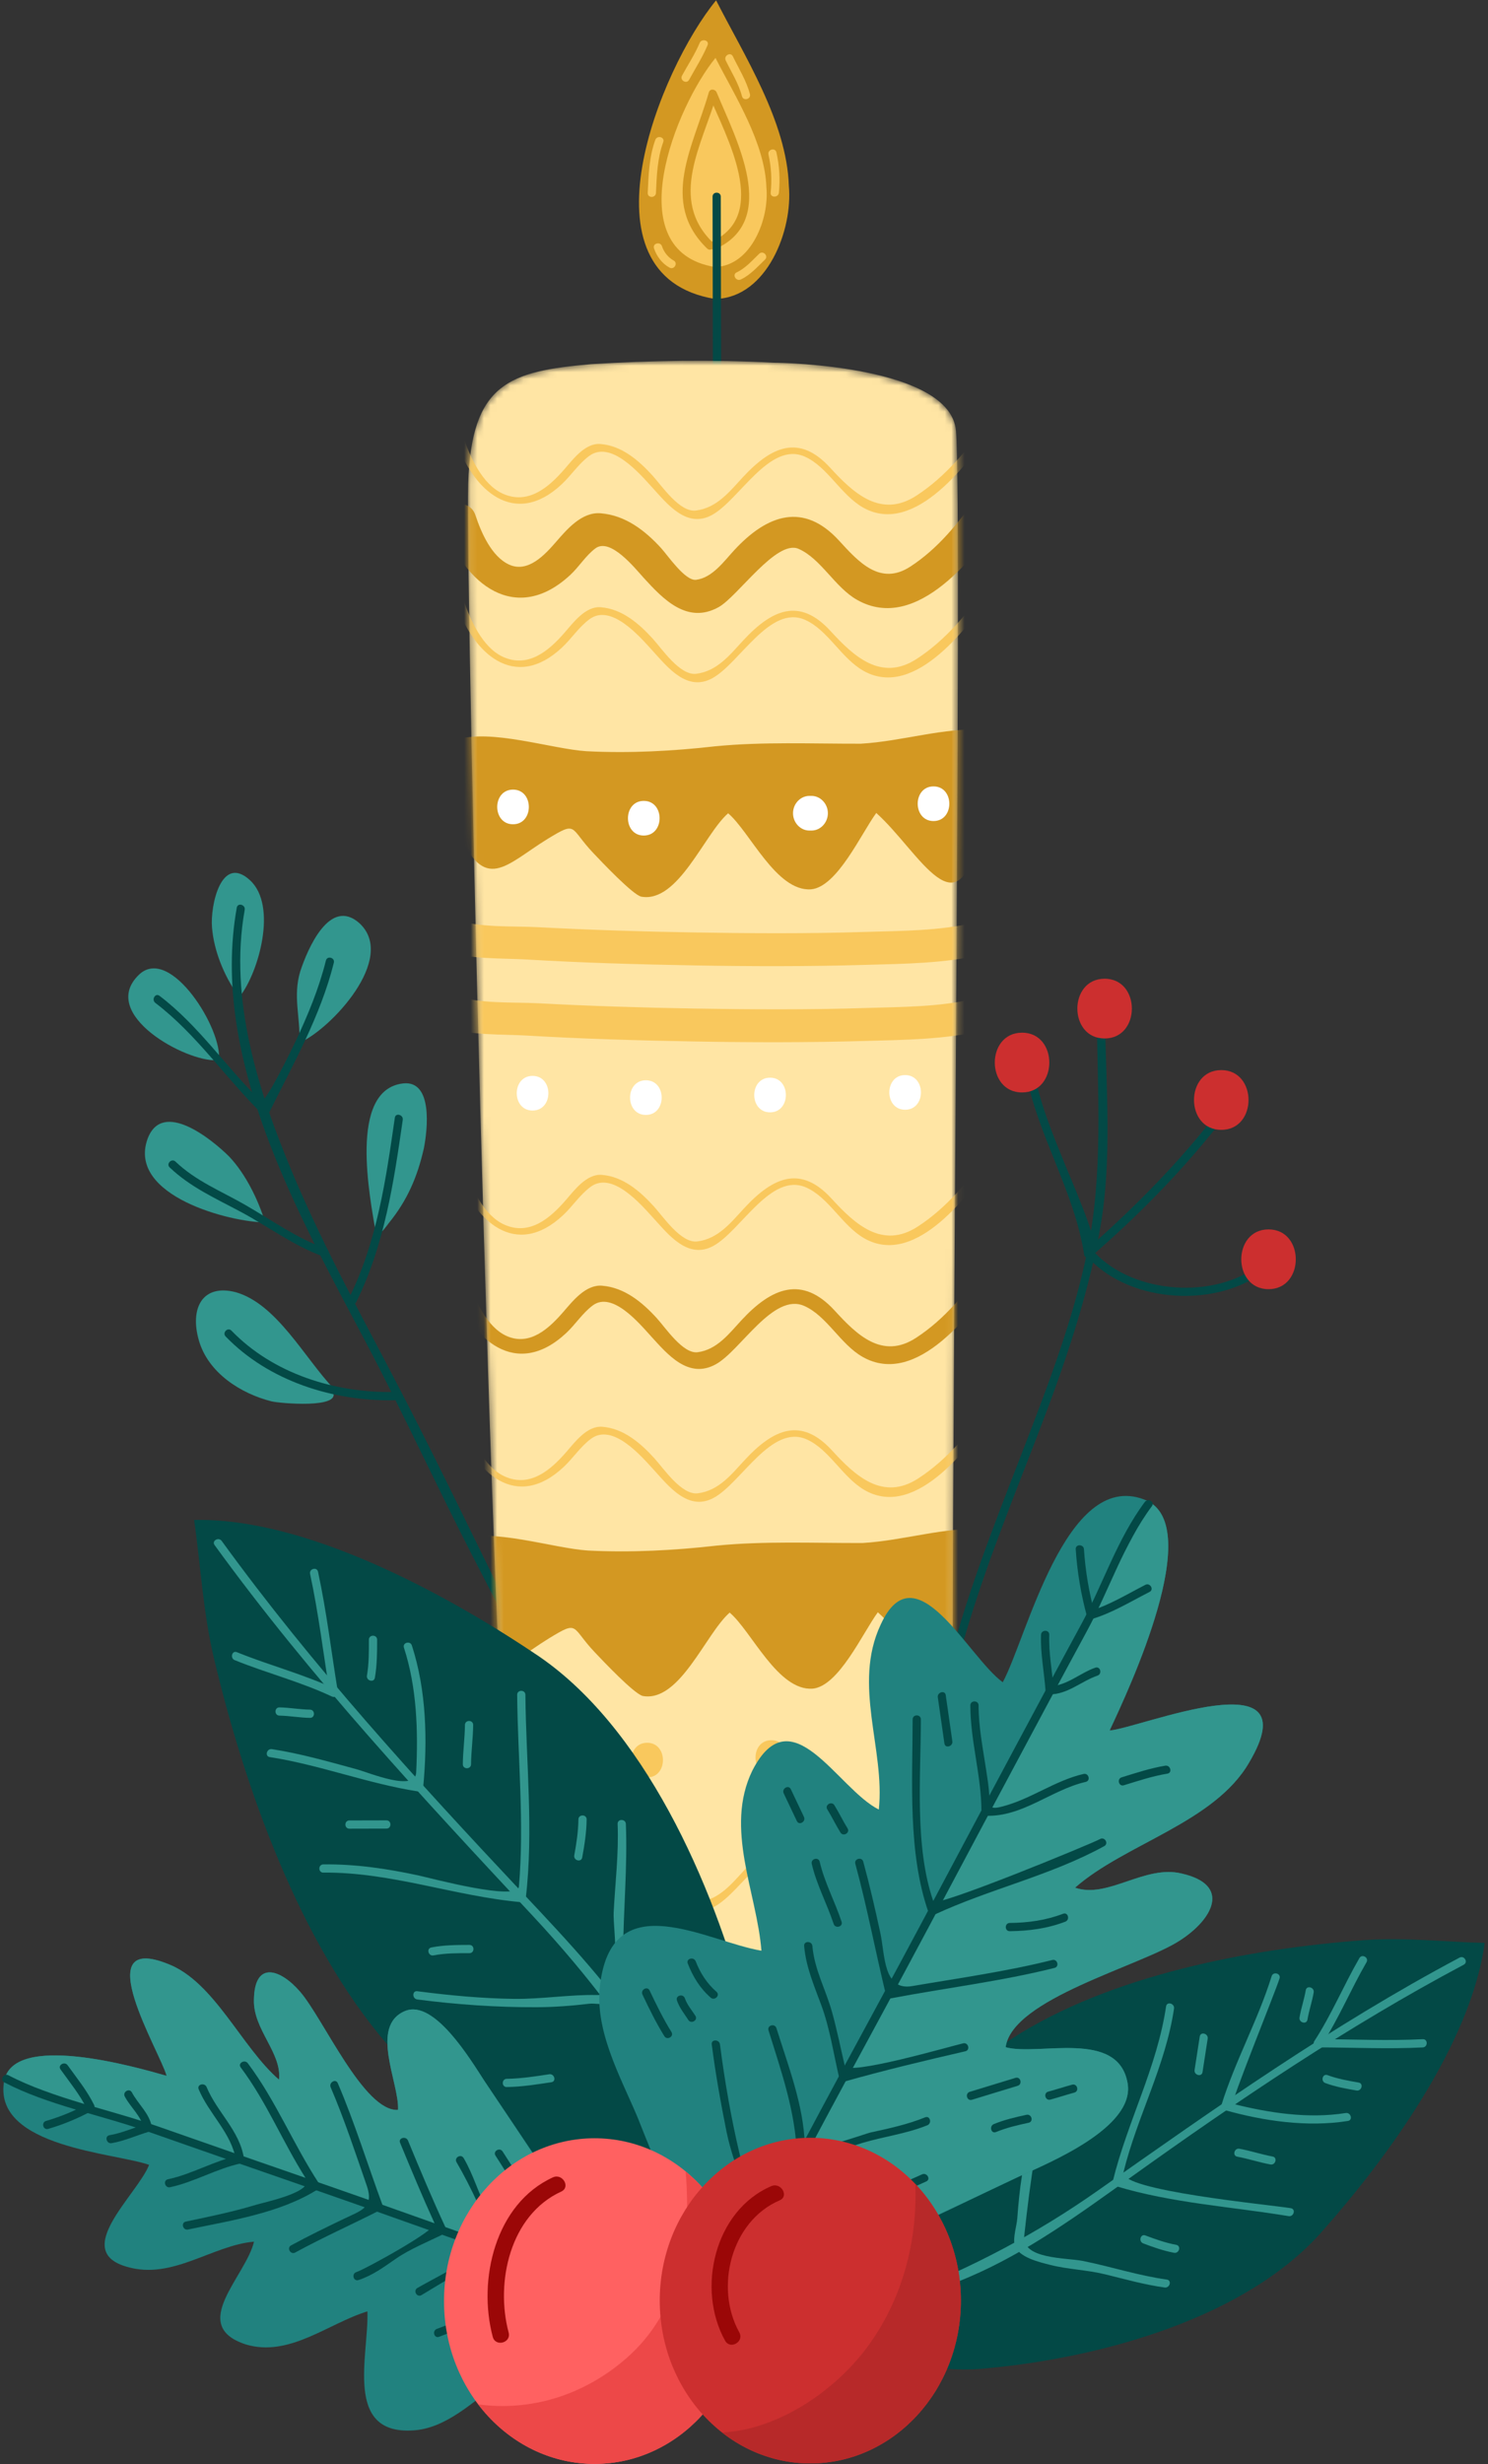 <?xml version="1.0" encoding="UTF-8"?> <svg xmlns="http://www.w3.org/2000/svg" width="226" height="374" viewBox="0 0 226 374" fill="none"><rect x="0" y="0" width="226" height="374" fill="#333333" stroke="none"/><path d="M142.096 277.107C141.931 255.75 150.581 236.128 158.074 216.557C161.718 207.039 164.998 197.386 166.924 187.361C169.061 176.231 167.918 164.93 167.826 153.692C167.819 152.886 166.569 152.886 166.576 153.692C166.677 165.999 167.625 177.987 165.094 190.148C163.013 200.141 159.364 209.77 155.7 219.267C148.494 237.951 140.688 256.738 140.846 277.108C140.852 277.913 142.102 277.914 142.096 277.107Z" fill="#034946"></path><path d="M155.772 162.649C157.547 172.307 163.163 180.722 164.67 190.452C164.748 190.955 165.399 191.002 165.715 190.728C173.713 183.77 181.156 176.112 187.454 167.569C187.933 166.919 186.848 166.297 186.374 166.938C180.448 174.976 173.46 182.188 166.009 188.818C166.691 188.212 162.378 178.286 161.868 177.028C159.906 172.199 157.924 167.465 156.976 162.316C156.832 161.525 155.628 161.862 155.772 162.649Z" fill="#034946"></path><path d="M165.402 191.03C171.889 197.872 184.905 198.577 192.256 192.788C192.889 192.289 191.997 191.411 191.371 191.903C184.558 197.269 172.259 196.445 166.287 190.145C165.731 189.56 164.849 190.445 165.402 191.03Z" fill="#034946"></path><path d="M155.224 156.741C149.702 156.753 149.719 165.823 155.241 165.811C160.761 165.799 160.743 156.729 155.224 156.741Z" fill="#CC2F2F"></path><path d="M167.762 148.551C162.241 148.563 162.259 157.634 167.78 157.621C173.3 157.609 173.281 148.539 167.762 148.551Z" fill="#CC2F2F"></path><path d="M185.478 162.42C179.959 162.432 179.976 171.502 185.497 171.49C191.018 171.479 190.999 162.409 185.478 162.42Z" fill="#CC2F2F"></path><path d="M192.658 186.598C187.139 186.611 187.158 195.681 192.677 195.669C198.198 195.656 198.18 186.587 192.658 186.598Z" fill="#CC2F2F"></path><path d="M36.025 150.911C34.047 148.08 32.49 144.352 32.201 140.771C31.914 137.489 33.589 129.575 37.962 133.595C42.195 137.467 39.257 147.621 36.447 151.209" fill="#32968E"></path><path d="M45.476 158.055C45.609 154.323 44.477 151.192 45.596 147.458C46.717 144.024 50.082 136.106 54.596 140.126C60.381 145.486 50.12 156.253 45.616 158.203" fill="#32968E"></path><path d="M32.945 160.917C28.298 161.225 14.903 153.941 21.089 147.959C25.87 143.322 33.924 156.437 33.227 160.917" fill="#32968E"></path><path d="M57.081 187.138C56.225 181.913 52.814 165.352 61.262 164.437C65.77 163.981 64.938 171.444 64.381 174.28C63.403 178.613 61.86 182.2 59.051 185.639C58.488 186.387 58.068 186.986 57.364 187.434" fill="#32968E"></path><path d="M40.317 185.531C35.105 185.542 19.322 181.545 22.405 172.879C24.647 166.755 32.264 173.006 34.804 175.539C37.345 178.222 39.183 182.1 40.175 185.233" fill="#32968E"></path><path d="M50.647 210.732C46.272 206.115 42.03 197.916 35.829 196.137C30.757 194.806 28.792 198.541 30.209 203.463C31.627 208.384 36.563 211.508 41.213 212.691C42.34 212.988 52.061 213.864 50.507 211.179" fill="#32968E"></path><path d="M87.029 273.931C86.26 263.511 82.175 253.987 77.578 244.733C72.26 234.027 67.097 223.215 61.625 212.59C55.758 201.196 49.47 190.025 44.492 178.193C39.242 165.719 34.732 151.713 37.166 138.094C37.307 137.306 36.102 136.969 35.961 137.762C31.863 160.688 45.318 184.322 55.638 203.876C61.27 214.547 66.281 225.495 71.792 236.218C77.935 248.17 84.771 260.256 85.779 273.932C85.838 274.729 87.089 274.735 87.029 273.931Z" fill="#034946"></path><path d="M23.598 152.224C29.868 156.992 34.262 163.624 39.843 169.104C40.115 169.371 40.642 169.345 40.824 168.978C44.512 161.539 48.68 154.238 50.703 146.124C50.898 145.342 49.693 145.01 49.498 145.792C48.438 150.044 46.779 154.032 44.92 157.994C44.485 158.921 40.224 167.728 39.612 167.127C34.302 161.912 30.209 155.693 24.229 151.147C23.587 150.656 22.965 151.743 23.598 152.224Z" fill="#034946"></path><path d="M25.772 177.194C28.907 180.188 32.792 181.916 36.575 183.938C40.847 186.222 44.564 189.078 49.175 190.742C49.935 191.016 50.26 189.808 49.507 189.537C44.996 187.909 41.318 185.218 37.206 182.858C33.554 180.763 29.754 179.269 26.656 176.31C26.074 175.754 25.189 176.637 25.772 177.194Z" fill="#034946"></path><path d="M59.967 169.646C58.607 179.054 57.284 188.358 53.04 196.978C52.685 197.699 53.763 198.333 54.119 197.609C58.409 188.897 59.797 179.499 61.172 169.978C61.287 169.19 60.082 168.851 59.967 169.646Z" fill="#034946"></path><path d="M34.273 202.852C40.808 209.612 50.543 212.685 59.805 212.532C60.61 212.518 60.612 211.268 59.805 211.282C50.869 211.43 41.467 208.496 35.157 201.967C34.596 201.387 33.713 202.272 34.273 202.852Z" fill="#034946"></path><path d="M108.543 45.367C87.456 41.853 100.227 10.428 108.761 0.051C113.054 8.457 119.488 18.478 119.812 28.188C120.436 34.985 116.484 45.028 108.848 45.367" fill="#D39822"></path><path d="M108.519 40.514C93.759 38.053 102.698 16.055 108.671 8.792C111.677 14.676 116.181 21.69 116.407 28.487C116.846 33.244 114.076 40.276 108.732 40.512" fill="#F9C85D"></path><path d="M108.281 36.835C101.444 30.221 106.717 21.862 108.856 14.379C108.454 14.379 108.053 14.379 107.651 14.379C110.249 20.698 117.087 32.687 107.983 36.736C107.248 37.063 107.884 38.14 108.614 37.815C118.485 33.425 111.71 20.985 108.856 14.046C108.633 13.503 107.835 13.401 107.651 14.046C105.336 22.144 100.138 30.696 107.398 37.717C107.976 38.279 108.861 37.396 108.281 36.835Z" fill="#D39822"></path><path d="M106.263 6.524C105.536 8.257 104.482 9.833 103.585 11.479C103.199 12.187 104.278 12.818 104.664 12.11C105.616 10.364 106.697 8.696 107.468 6.856C107.779 6.113 106.569 5.793 106.263 6.524Z" fill="#F9C85D"></path><path d="M110.225 9.182C111.094 10.974 112.185 12.668 112.693 14.611C112.897 15.39 114.102 15.06 113.898 14.279C113.363 12.23 112.221 10.44 111.304 8.551C110.952 7.826 109.874 8.46 110.225 9.182Z" fill="#F9C85D"></path><path d="M116.719 23.463C117.151 25.382 117.242 27.29 117.051 29.244C116.973 30.046 118.223 30.038 118.301 29.244C118.503 27.18 118.379 25.154 117.924 23.131C117.747 22.344 116.542 22.678 116.719 23.463Z" fill="#F9C85D"></path><path d="M112.518 42.419C113.976 41.731 115.045 40.495 116.19 39.4C116.773 38.842 115.888 37.96 115.305 38.516C114.234 39.54 113.251 40.696 111.886 41.34C111.159 41.684 111.793 42.762 112.518 42.419Z" fill="#F9C85D"></path><path d="M99.333 37.702C99.745 38.922 100.551 39.992 101.687 40.621C102.393 41.012 103.023 39.933 102.318 39.542C101.468 39.071 100.848 38.288 100.538 37.37C100.282 36.61 99.074 36.937 99.333 37.702Z" fill="#F9C85D"></path><path d="M99.531 21.226C98.59 23.798 98.5 26.576 98.378 29.284C98.342 30.09 99.592 30.087 99.628 29.284C99.745 26.679 99.832 24.031 100.736 21.558C101.014 20.799 99.806 20.476 99.531 21.226Z" fill="#F9C85D"></path><path d="M109.542 65.612C109.519 53.691 109.497 41.771 109.473 29.85C109.472 29.044 108.222 29.044 108.223 29.85C108.247 41.771 108.269 53.691 108.292 65.612C108.294 66.418 109.544 66.418 109.542 65.612Z" fill="#034946"></path><mask id="mask0_2013_1069" style="mask-type:luminance" maskUnits="userSpaceOnUse" x="71" y="54" width="75" height="254"><path d="M117.578 55.054C108.147 54.549 98.716 54.724 89.782 55.27C77.375 56.348 71.578 58.14 71.112 73.394C70.647 89.698 75.336 286.6 78.832 297.112C82.825 308.673 95.728 307.594 105.654 307.046C114.587 306.501 126.998 307 135.926 304.352C148.825 300.642 145.313 281.192 144.794 269.621C144.248 243.328 146.221 77.274 145.194 65.382C144.349 55.565 119.067 55.051 117.578 55.054Z" fill="white"></path></mask><g mask="url(#mask0_2013_1069)"><path d="M117.578 55.054C108.147 54.549 98.716 54.724 89.782 55.27C77.375 56.348 71.578 58.14 71.112 73.394C70.647 89.698 75.336 286.6 78.832 297.112C82.825 308.673 95.728 307.594 105.654 307.046C114.587 306.501 126.998 307 135.926 304.352C148.825 300.642 145.313 281.192 144.794 269.621C144.248 243.328 146.221 77.274 145.194 65.382C144.349 55.565 119.067 55.051 117.578 55.054Z" fill="#FFE5A4"></path></g><mask id="mask1_2013_1069" style="mask-type:luminance" maskUnits="userSpaceOnUse" x="71" y="54" width="75" height="254"><path d="M117.578 55.054C108.147 54.549 98.716 54.724 89.782 55.27C77.375 56.348 71.578 58.14 71.112 73.394C70.647 89.698 75.336 286.6 78.832 297.112C82.825 308.673 95.728 307.594 105.654 307.046C114.587 306.501 126.998 307 135.926 304.352C148.825 300.642 145.313 281.192 144.794 269.621C144.248 243.328 146.221 77.274 145.194 65.382C144.349 55.565 119.067 55.051 117.578 55.054Z" fill="white"></path></mask><g mask="url(#mask1_2013_1069)"><path d="M69.174 66.652C71.774 74.489 78.158 80.19 85.303 73.513C86.765 72.146 87.836 70.444 89.453 69.23C92.765 66.745 97.099 71.832 99.066 73.991C101.363 76.511 104.304 80.281 108.163 78.151C112.294 75.87 116.892 66.949 122.222 69.3C125.689 70.829 127.696 75.113 131.088 77.035C139.005 81.519 147.343 69.941 151.052 64.523C151.508 63.856 150.424 63.231 149.972 63.892C147.014 68.214 143.618 72.349 139.188 75.227C133.785 78.737 129.612 74.841 126.087 70.992C121.409 65.884 117.221 67.697 112.838 72.42C110.816 74.599 108.897 77.091 105.692 77.489C103.224 77.796 100.524 73.737 99.072 72.144C96.974 69.843 94.426 67.655 91.209 67.391C88.885 67.2 87.036 69.709 85.728 71.213C83.41 73.88 80.263 76.685 76.37 74.932C73.243 73.523 71.376 69.33 70.377 66.318C70.126 65.559 68.919 65.885 69.174 66.652Z" fill="#F9C85D"></path></g><mask id="mask2_2013_1069" style="mask-type:luminance" maskUnits="userSpaceOnUse" x="71" y="54" width="75" height="254"><path d="M117.578 55.054C108.147 54.549 98.716 54.724 89.782 55.27C77.375 56.348 71.578 58.14 71.112 73.394C70.647 89.698 75.336 286.6 78.832 297.112C82.825 308.673 95.728 307.594 105.654 307.046C114.587 306.501 126.998 307 135.926 304.352C148.825 300.642 145.313 281.192 144.794 269.621C144.248 243.328 146.221 77.274 145.194 65.382C144.349 55.565 119.067 55.051 117.578 55.054Z" fill="white"></path></mask><g mask="url(#mask2_2013_1069)"><path d="M67.39 79.539C70.433 88.719 78.399 94.94 86.653 87.227C87.984 85.983 88.957 84.338 90.423 83.238C92.699 81.531 96.452 86.265 97.765 87.705C100.73 90.958 104.381 94.783 109.134 92.158C112.056 90.544 117.927 81.819 121.299 83.307C124.706 84.81 126.796 89.133 130.166 91.042C139.259 96.193 148.318 84.253 152.695 77.857C154.521 75.188 150.185 72.691 148.377 75.334C145.609 79.379 142.413 83.302 138.266 85.997C133.678 88.978 130.384 85.273 127.437 82.055C122.069 76.192 116.563 78.064 111.537 83.483C109.962 85.181 108.207 87.694 105.718 88.004C104.067 88.21 101.411 84.29 100.424 83.208C97.959 80.503 94.978 78.213 91.235 77.906C88.352 77.669 86.098 80.357 84.428 82.277C82.773 84.181 80.206 86.993 77.343 85.703C74.656 84.493 73.069 80.793 72.212 78.209C71.202 75.164 66.373 76.469 67.39 79.539Z" fill="#D39822"></path></g><mask id="mask3_2013_1069" style="mask-type:luminance" maskUnits="userSpaceOnUse" x="71" y="54" width="75" height="254"><path d="M117.578 55.054C108.147 54.549 98.716 54.724 89.782 55.27C77.375 56.348 71.578 58.14 71.112 73.394C70.647 89.698 75.336 286.6 78.832 297.112C82.825 308.673 95.728 307.594 105.654 307.046C114.587 306.501 126.998 307 135.926 304.352C148.825 300.642 145.313 281.192 144.794 269.621C144.248 243.328 146.221 77.274 145.194 65.382C144.349 55.565 119.067 55.051 117.578 55.054Z" fill="white"></path></mask><g mask="url(#mask3_2013_1069)"><path d="M69.222 91.429C71.822 99.266 78.205 104.968 85.351 98.29C86.813 96.923 87.884 95.221 89.501 94.007C92.813 91.522 97.148 96.61 99.115 98.768C101.412 101.288 104.353 105.058 108.213 102.927C112.344 100.646 116.941 91.725 122.271 94.077C125.739 95.606 127.745 99.89 131.138 101.812C139.054 106.297 147.393 94.717 151.102 89.3C151.558 88.633 150.474 88.008 150.022 88.669C147.064 92.991 143.668 97.126 139.237 100.004C133.834 103.515 129.661 99.618 126.136 95.769C121.459 90.661 117.269 92.473 112.888 97.197C110.866 99.377 108.948 101.868 105.742 102.266C103.274 102.573 100.573 98.513 99.122 96.921C97.024 94.619 94.476 92.432 91.259 92.168C88.935 91.977 87.086 94.486 85.779 95.99C83.461 98.657 80.313 101.462 76.421 99.709C73.294 98.3 71.427 94.107 70.428 91.095C70.174 90.335 68.967 90.662 69.222 91.429Z" fill="#F9C85D"></path></g><mask id="mask4_2013_1069" style="mask-type:luminance" maskUnits="userSpaceOnUse" x="71" y="54" width="75" height="254"><path d="M117.578 55.054C108.147 54.549 98.716 54.724 89.782 55.27C77.375 56.348 71.578 58.14 71.112 73.394C70.647 89.698 75.336 286.6 78.832 297.112C82.825 308.673 95.728 307.594 105.654 307.046C114.587 306.501 126.998 307 135.926 304.352C148.825 300.642 145.313 281.192 144.794 269.621C144.248 243.328 146.221 77.274 145.194 65.382C144.349 55.565 119.067 55.051 117.578 55.054Z" fill="white"></path></mask><g mask="url(#mask4_2013_1069)"><path d="M69.387 177.583C71.986 185.426 78.37 191.127 85.515 184.447C86.978 183.08 88.048 181.377 89.665 180.163C92.976 177.677 97.312 182.767 99.279 184.925C101.576 187.447 104.517 191.218 108.376 189.087C112.507 186.805 117.104 177.88 122.434 180.232C125.902 181.761 127.909 186.048 131.301 187.97C139.217 192.456 147.558 180.871 151.266 175.451C151.722 174.784 150.638 174.159 150.186 174.82C147.228 179.145 143.832 183.282 139.4 186.162C133.997 189.674 129.824 185.775 126.299 181.925C121.622 176.815 117.432 178.627 113.05 183.354C111.028 185.535 109.109 188.027 105.904 188.426C103.437 188.733 100.736 184.671 99.284 183.078C97.186 180.775 94.638 178.587 91.421 178.323C89.097 178.133 87.248 180.641 85.94 182.147C83.622 184.814 80.474 187.622 76.582 185.868C73.455 184.459 71.588 180.263 70.589 177.25C70.34 176.489 69.133 176.815 69.387 177.583Z" fill="#F9C85D"></path></g><mask id="mask5_2013_1069" style="mask-type:luminance" maskUnits="userSpaceOnUse" x="71" y="54" width="75" height="254"><path d="M117.578 55.054C108.147 54.549 98.716 54.724 89.782 55.27C77.375 56.348 71.578 58.14 71.112 73.394C70.647 89.698 75.336 286.6 78.832 297.112C82.825 308.673 95.728 307.594 105.654 307.046C114.587 306.501 126.998 307 135.926 304.352C148.825 300.642 145.313 281.192 144.794 269.621C144.248 243.328 146.221 77.274 145.194 65.382C144.349 55.565 119.067 55.051 117.578 55.054Z" fill="white"></path></mask><g mask="url(#mask5_2013_1069)"><path d="M68.818 195.194C71.565 203.48 78.475 209.355 85.992 202.333C87.411 201.008 88.449 199.324 90.015 198.148C92.999 195.909 97.118 200.886 98.871 202.81C101.398 205.583 104.559 209.369 108.726 207.067C112.476 204.996 117.444 196.139 122.153 198.216C125.601 199.737 127.635 204.033 131.02 205.951C139.334 210.662 147.907 198.96 151.839 193.215C152.753 191.881 150.585 190.632 149.681 191.953C146.786 196.182 143.456 200.247 139.12 203.064C133.982 206.403 130.109 202.566 126.776 198.926C121.868 193.566 117.237 195.401 112.643 200.354C110.765 202.378 108.911 204.871 105.94 205.242C103.73 205.517 101.063 201.507 99.762 200.08C97.541 197.643 94.85 195.423 91.457 195.144C88.942 194.938 86.966 197.502 85.535 199.149C83.432 201.568 80.493 204.373 76.934 202.77C73.952 201.428 72.18 197.398 71.228 194.529C70.724 193.008 68.31 193.66 68.818 195.194Z" fill="#D39822"></path></g><mask id="mask6_2013_1069" style="mask-type:luminance" maskUnits="userSpaceOnUse" x="71" y="54" width="75" height="254"><path d="M117.578 55.054C108.147 54.549 98.716 54.724 89.782 55.27C77.375 56.348 71.578 58.14 71.112 73.394C70.647 89.698 75.336 286.6 78.832 297.112C82.825 308.673 95.728 307.594 105.654 307.046C114.587 306.501 126.998 307 135.926 304.352C148.825 300.642 145.313 281.192 144.794 269.621C144.248 243.328 146.221 77.274 145.194 65.382C144.349 55.565 119.067 55.051 117.578 55.054Z" fill="white"></path></mask><g mask="url(#mask6_2013_1069)"><path d="M69.58 277.862C72.178 285.701 78.563 291.402 85.709 284.724C87.172 283.358 88.242 281.655 89.859 280.442C93.17 277.958 97.506 283.044 99.473 285.202C101.77 287.723 104.711 291.493 108.571 289.362C112.702 287.081 117.298 278.16 122.629 280.511C126.097 282.04 128.103 286.325 131.495 288.247C139.411 292.732 147.753 281.151 151.461 275.734C151.917 275.067 150.833 274.442 150.381 275.103C147.423 279.425 144.027 283.56 139.596 286.438C134.192 289.95 130.019 286.053 126.494 282.204C121.817 277.096 117.626 278.906 113.245 283.631C111.223 285.812 109.305 288.302 106.1 288.701C103.632 289.008 100.932 284.948 99.48 283.355C97.382 281.054 94.833 278.867 91.617 278.603C89.292 278.413 87.443 280.921 86.136 282.425C83.818 285.091 80.67 287.897 76.778 286.144C73.65 284.736 71.783 280.541 70.785 277.529C70.533 276.769 69.326 277.095 69.58 277.862Z" fill="#F9C85D"></path></g><mask id="mask7_2013_1069" style="mask-type:luminance" maskUnits="userSpaceOnUse" x="71" y="54" width="75" height="254"><path d="M117.578 55.054C108.147 54.549 98.716 54.724 89.782 55.27C77.375 56.348 71.578 58.14 71.112 73.394C70.647 89.698 75.336 286.6 78.832 297.112C82.825 308.673 95.728 307.594 105.654 307.046C114.587 306.501 126.998 307 135.926 304.352C148.825 300.642 145.313 281.192 144.794 269.621C144.248 243.328 146.221 77.274 145.194 65.382C144.349 55.565 119.067 55.051 117.578 55.054Z" fill="white"></path></mask><g mask="url(#mask7_2013_1069)"><path d="M69.461 215.815C72.06 223.654 78.444 229.353 85.59 222.676C87.053 221.31 88.124 219.607 89.74 218.394C93.051 215.911 97.387 220.997 99.353 223.154C101.65 225.675 104.591 229.445 108.451 227.314C112.582 225.034 117.18 216.113 122.509 218.463C125.977 219.992 127.983 224.276 131.375 226.198C139.292 230.682 147.632 219.102 151.34 213.684C151.796 213.017 150.712 212.392 150.26 213.053C147.302 217.376 143.906 221.511 139.475 224.39C134.072 227.901 129.899 224.004 126.374 220.155C121.697 215.047 117.507 216.86 113.125 221.584C111.103 223.764 109.185 226.255 105.98 226.653C103.513 226.96 100.811 222.9 99.36 221.307C97.262 219.007 94.713 216.82 91.497 216.556C89.173 216.365 87.324 218.873 86.016 220.377C83.698 223.043 80.55 225.849 76.658 224.096C73.531 222.688 71.664 218.493 70.665 215.482C70.414 214.722 69.206 215.048 69.461 215.815Z" fill="#F9C85D"></path></g><mask id="mask8_2013_1069" style="mask-type:luminance" maskUnits="userSpaceOnUse" x="71" y="54" width="75" height="254"><path d="M117.578 55.054C108.147 54.549 98.716 54.724 89.782 55.27C77.375 56.348 71.578 58.14 71.112 73.394C70.647 89.698 75.336 286.6 78.832 297.112C82.825 308.673 95.728 307.594 105.654 307.046C114.587 306.501 126.998 307 135.926 304.352C148.825 300.642 145.313 281.192 144.794 269.621C144.248 243.328 146.221 77.274 145.194 65.382C144.349 55.565 119.067 55.051 117.578 55.054Z" fill="white"></path></mask><g mask="url(#mask8_2013_1069)"><path d="M149.611 110.734C143.322 110.397 137.04 112.515 130.752 112.879C123.144 112.895 115.86 112.56 108.584 113.277C102.297 113.991 95.68 114.357 89.06 114.02C83.765 113.681 74.494 110.545 69.202 112.31C65.895 113.369 66.888 113.367 67.558 117.573C68.225 120.377 68.561 123.531 69.56 125.983C73.549 135.792 76.85 131.227 83.129 127.356C87.756 124.542 86.435 125.596 90.083 129.445C91.409 130.845 96.05 135.744 97.375 136.091C103.003 137.13 106.953 126.603 110.587 123.44C113.902 126.237 117.89 135.346 123.186 134.982C127.154 134.624 130.779 126.551 133.089 123.391C139.718 129.337 145.698 142.297 148.647 126.162C149.629 121.252 149.952 116.343 149.942 111.434" fill="#D39822"></path></g><mask id="mask9_2013_1069" style="mask-type:luminance" maskUnits="userSpaceOnUse" x="71" y="54" width="75" height="254"><path d="M117.578 55.054C108.147 54.549 98.716 54.724 89.782 55.27C77.375 56.348 71.578 58.14 71.112 73.394C70.647 89.698 75.336 286.6 78.832 297.112C82.825 308.673 95.728 307.594 105.654 307.046C114.587 306.501 126.998 307 135.926 304.352C148.825 300.642 145.313 281.192 144.794 269.621C144.248 243.328 146.221 77.274 145.194 65.382C144.349 55.565 119.067 55.051 117.578 55.054Z" fill="white"></path></mask><g mask="url(#mask9_2013_1069)"><path d="M149.843 232.054C143.556 231.715 137.274 233.833 130.986 234.198C123.377 234.215 116.093 233.879 108.817 234.596C102.53 235.311 95.913 235.675 89.294 235.34C83.999 234.999 74.728 231.864 69.437 233.629C66.13 234.688 67.122 234.685 67.793 238.892C68.46 241.696 68.796 244.851 69.794 247.302C73.784 257.11 77.084 252.545 83.365 248.677C87.991 245.862 86.67 246.916 90.318 250.763C91.644 252.164 96.286 257.062 97.611 257.41C103.238 258.45 107.189 247.922 110.824 244.759C114.137 247.557 118.125 256.663 123.42 256.304C127.39 255.944 131.014 247.871 133.325 244.711C139.953 250.656 145.935 263.617 148.882 247.482C149.865 242.572 150.188 237.662 150.178 232.754" fill="#D39822"></path></g><mask id="mask10_2013_1069" style="mask-type:luminance" maskUnits="userSpaceOnUse" x="71" y="54" width="75" height="254"><path d="M117.578 55.054C108.147 54.549 98.716 54.724 89.782 55.27C77.375 56.348 71.578 58.14 71.112 73.394C70.647 89.698 75.336 286.6 78.832 297.112C82.825 308.673 95.728 307.594 105.654 307.046C114.587 306.501 126.998 307 135.926 304.352C148.825 300.642 145.313 281.192 144.794 269.621C144.248 243.328 146.221 77.274 145.194 65.382C144.349 55.565 119.067 55.051 117.578 55.054Z" fill="white"></path></mask><g mask="url(#mask10_2013_1069)"><path d="M67.598 144.328C71.343 145.657 76.136 145.402 80.04 145.635C88.473 146.138 96.923 146.376 105.369 146.528C114.048 146.685 122.735 146.7 131.412 146.45C137.328 146.28 143.55 146.238 149.34 144.855C152.475 144.106 151.145 139.285 148.01 140.034C142.652 141.314 136.887 141.276 131.412 141.45C122.736 141.726 114.047 141.672 105.369 141.528C97.486 141.397 89.603 141.147 81.73 140.73C77.733 140.519 72.763 140.869 68.927 139.507C65.88 138.426 64.581 143.258 67.598 144.328Z" fill="#F9C85D"></path></g><mask id="mask11_2013_1069" style="mask-type:luminance" maskUnits="userSpaceOnUse" x="71" y="54" width="75" height="254"><path d="M117.578 55.054C108.147 54.549 98.716 54.724 89.782 55.27C77.375 56.348 71.578 58.14 71.112 73.394C70.647 89.698 75.336 286.6 78.832 297.112C82.825 308.673 95.728 307.594 105.654 307.046C114.587 306.501 126.998 307 135.926 304.352C148.825 300.642 145.313 281.192 144.794 269.621C144.248 243.328 146.221 77.274 145.194 65.382C144.349 55.565 119.067 55.051 117.578 55.054Z" fill="white"></path></mask><g mask="url(#mask11_2013_1069)"><path d="M67.62 155.874C71.364 157.204 76.158 156.948 80.062 157.181C88.494 157.684 96.944 157.922 105.39 158.075C114.069 158.232 122.756 158.246 131.434 157.997C137.35 157.827 143.572 157.785 149.361 156.402C152.496 155.653 151.166 150.832 148.031 151.581C142.674 152.861 136.908 152.823 131.434 152.997C122.757 153.273 114.069 153.219 105.39 153.075C97.507 152.944 89.624 152.694 81.752 152.277C77.755 152.065 72.785 152.416 68.949 151.053C65.903 149.971 64.604 154.803 67.62 155.874Z" fill="#F9C85D"></path></g><mask id="mask12_2013_1069" style="mask-type:luminance" maskUnits="userSpaceOnUse" x="71" y="54" width="75" height="254"><path d="M117.578 55.054C108.147 54.549 98.716 54.724 89.782 55.27C77.375 56.348 71.578 58.14 71.112 73.394C70.647 89.698 75.336 286.6 78.832 297.112C82.825 308.673 95.728 307.594 105.654 307.046C114.587 306.501 126.998 307 135.926 304.352C148.825 300.642 145.313 281.192 144.794 269.621C144.248 243.328 146.221 77.274 145.194 65.382C144.349 55.565 119.067 55.051 117.578 55.054Z" fill="white"></path></mask><g mask="url(#mask12_2013_1069)"><path d="M80.882 163.299C77.682 163.306 77.692 168.565 80.892 168.558C84.094 168.551 84.084 163.292 80.882 163.299Z" fill="white"></path></g><mask id="mask13_2013_1069" style="mask-type:luminance" maskUnits="userSpaceOnUse" x="71" y="54" width="75" height="254"><path d="M117.578 55.054C108.147 54.549 98.716 54.724 89.782 55.27C77.375 56.348 71.578 58.14 71.112 73.394C70.647 89.698 75.336 286.6 78.832 297.112C82.825 308.673 95.728 307.594 105.654 307.046C114.587 306.501 126.998 307 135.926 304.352C148.825 300.642 145.313 281.192 144.794 269.621C144.248 243.328 146.221 77.274 145.194 65.382C144.349 55.565 119.067 55.051 117.578 55.054Z" fill="white"></path></mask><g mask="url(#mask13_2013_1069)"><path d="M98.091 163.964C94.891 163.971 94.901 169.23 98.102 169.223C101.302 169.216 101.292 163.956 98.091 163.964Z" fill="white"></path></g><mask id="mask14_2013_1069" style="mask-type:luminance" maskUnits="userSpaceOnUse" x="71" y="54" width="75" height="254"><path d="M117.578 55.054C108.147 54.549 98.716 54.724 89.782 55.27C77.375 56.348 71.578 58.14 71.112 73.394C70.647 89.698 75.336 286.6 78.832 297.112C82.825 308.673 95.728 307.594 105.654 307.046C114.587 306.501 126.998 307 135.926 304.352C148.825 300.642 145.313 281.192 144.794 269.621C144.248 243.328 146.221 77.274 145.194 65.382C144.349 55.565 119.067 55.051 117.578 55.054Z" fill="white"></path></mask><g mask="url(#mask14_2013_1069)"><path d="M116.953 163.571C113.753 163.578 113.761 168.837 116.962 168.83C120.163 168.824 120.154 163.565 116.953 163.571Z" fill="white"></path></g><mask id="mask15_2013_1069" style="mask-type:luminance" maskUnits="userSpaceOnUse" x="71" y="54" width="75" height="254"><path d="M117.578 55.054C108.147 54.549 98.716 54.724 89.782 55.27C77.375 56.348 71.578 58.14 71.112 73.394C70.647 89.698 75.336 286.6 78.832 297.112C82.825 308.673 95.728 307.594 105.654 307.046C114.587 306.501 126.998 307 135.926 304.352C148.825 300.642 145.313 281.192 144.794 269.621C144.248 243.328 146.221 77.274 145.194 65.382C144.349 55.565 119.067 55.051 117.578 55.054Z" fill="white"></path></mask><g mask="url(#mask15_2013_1069)"><path d="M137.467 163.177C134.268 163.184 134.277 168.443 137.478 168.436C140.679 168.43 140.668 163.17 137.467 163.177Z" fill="white"></path></g><mask id="mask16_2013_1069" style="mask-type:luminance" maskUnits="userSpaceOnUse" x="71" y="54" width="75" height="254"><path d="M117.578 55.054C108.147 54.549 98.716 54.724 89.782 55.27C77.375 56.348 71.578 58.14 71.112 73.394C70.647 89.698 75.336 286.6 78.832 297.112C82.825 308.673 95.728 307.594 105.654 307.046C114.587 306.501 126.998 307 135.926 304.352C148.825 300.642 145.313 281.192 144.794 269.621C144.248 243.328 146.221 77.274 145.194 65.382C144.349 55.565 119.067 55.051 117.578 55.054Z" fill="white"></path></mask><g mask="url(#mask16_2013_1069)"><path d="M81.076 263.855C77.876 263.863 77.886 269.122 81.086 269.114C84.287 269.108 84.276 263.849 81.076 263.855Z" fill="#F9C85D"></path></g><mask id="mask17_2013_1069" style="mask-type:luminance" maskUnits="userSpaceOnUse" x="71" y="54" width="75" height="254"><path d="M117.578 55.054C108.147 54.549 98.716 54.724 89.782 55.27C77.375 56.348 71.578 58.14 71.112 73.394C70.647 89.698 75.336 286.6 78.832 297.112C82.825 308.673 95.728 307.594 105.654 307.046C114.587 306.501 126.998 307 135.926 304.352C148.825 300.642 145.313 281.192 144.794 269.621C144.248 243.328 146.221 77.274 145.194 65.382C144.349 55.565 119.067 55.051 117.578 55.054Z" fill="white"></path></mask><g mask="url(#mask17_2013_1069)"><path d="M98.285 264.518C95.085 264.526 95.094 269.786 98.295 269.778C101.495 269.772 101.485 264.512 98.285 264.518Z" fill="#F9C85D"></path></g><mask id="mask18_2013_1069" style="mask-type:luminance" maskUnits="userSpaceOnUse" x="71" y="54" width="75" height="254"><path d="M117.578 55.054C108.147 54.549 98.716 54.724 89.782 55.27C77.375 56.348 71.578 58.14 71.112 73.394C70.647 89.698 75.336 286.6 78.832 297.112C82.825 308.673 95.728 307.594 105.654 307.046C114.587 306.501 126.998 307 135.926 304.352C148.825 300.642 145.313 281.192 144.794 269.621C144.248 243.328 146.221 77.274 145.194 65.382C144.349 55.565 119.067 55.051 117.578 55.054Z" fill="white"></path></mask><g mask="url(#mask18_2013_1069)"><path d="M117.145 264.127C113.945 264.133 113.954 269.393 117.155 269.387C120.355 269.379 120.347 264.12 117.145 264.127Z" fill="#F9C85D"></path></g><mask id="mask19_2013_1069" style="mask-type:luminance" maskUnits="userSpaceOnUse" x="71" y="54" width="75" height="254"><path d="M117.578 55.054C108.147 54.549 98.716 54.724 89.782 55.27C77.375 56.348 71.578 58.14 71.112 73.394C70.647 89.698 75.336 286.6 78.832 297.112C82.825 308.673 95.728 307.594 105.654 307.046C114.587 306.501 126.998 307 135.926 304.352C148.825 300.642 145.313 281.192 144.794 269.621C144.248 243.328 146.221 77.274 145.194 65.382C144.349 55.565 119.067 55.051 117.578 55.054Z" fill="white"></path></mask><g mask="url(#mask19_2013_1069)"><path d="M137.659 263.733C134.46 263.741 134.471 269 137.671 268.993C140.871 268.986 140.86 263.727 137.659 263.733Z" fill="#F9C85D"></path></g><mask id="mask20_2013_1069" style="mask-type:luminance" maskUnits="userSpaceOnUse" x="71" y="54" width="75" height="254"><path d="M117.578 55.054C108.147 54.549 98.716 54.724 89.782 55.27C77.375 56.348 71.578 58.14 71.112 73.394C70.647 89.698 75.336 286.6 78.832 297.112C82.825 308.673 95.728 307.594 105.654 307.046C114.587 306.501 126.998 307 135.926 304.352C148.825 300.642 145.313 281.192 144.794 269.621C144.248 243.328 146.221 77.274 145.194 65.382C144.349 55.565 119.067 55.051 117.578 55.054Z" fill="white"></path></mask><g mask="url(#mask20_2013_1069)"><path d="M77.915 119.849C74.715 119.856 74.725 125.115 77.926 125.108C81.126 125.101 81.115 119.842 77.915 119.849Z" fill="white"></path></g><mask id="mask21_2013_1069" style="mask-type:luminance" maskUnits="userSpaceOnUse" x="71" y="54" width="75" height="254"><path d="M117.578 55.054C108.147 54.549 98.716 54.724 89.782 55.27C77.375 56.348 71.578 58.14 71.112 73.394C70.647 89.698 75.336 286.6 78.832 297.112C82.825 308.673 95.728 307.594 105.654 307.046C114.587 306.501 126.998 307 135.926 304.352C148.825 300.642 145.313 281.192 144.794 269.621C144.248 243.328 146.221 77.274 145.194 65.382C144.349 55.565 119.067 55.051 117.578 55.054Z" fill="white"></path></mask><g mask="url(#mask21_2013_1069)"><path d="M97.772 121.56C94.572 121.567 94.582 126.826 97.782 126.819C100.984 126.811 100.974 121.553 97.772 121.56Z" fill="white"></path></g><mask id="mask22_2013_1069" style="mask-type:luminance" maskUnits="userSpaceOnUse" x="71" y="54" width="75" height="254"><path d="M117.578 55.054C108.147 54.549 98.716 54.724 89.782 55.27C77.375 56.348 71.578 58.14 71.112 73.394C70.647 89.698 75.336 286.6 78.832 297.112C82.825 308.673 95.728 307.594 105.654 307.046C114.587 306.501 126.998 307 135.926 304.352C148.825 300.642 145.313 281.192 144.794 269.621C144.248 243.328 146.221 77.274 145.194 65.382C144.349 55.565 119.067 55.051 117.578 55.054Z" fill="white"></path></mask><g mask="url(#mask22_2013_1069)"><path d="M123.251 120.802L122.921 120.803C121.566 120.806 120.442 122.004 120.445 123.438C120.447 124.872 121.578 126.065 122.93 126.062L123.261 126.061C124.614 126.059 125.741 124.86 125.739 123.427C125.736 121.993 124.604 120.799 123.251 120.802Z" fill="white"></path></g><mask id="mask23_2013_1069" style="mask-type:luminance" maskUnits="userSpaceOnUse" x="71" y="54" width="75" height="254"><path d="M117.578 55.054C108.147 54.549 98.716 54.724 89.782 55.27C77.375 56.348 71.578 58.14 71.112 73.394C70.647 89.698 75.336 286.6 78.832 297.112C82.825 308.673 95.728 307.594 105.654 307.046C114.587 306.501 126.998 307 135.926 304.352C148.825 300.642 145.313 281.192 144.794 269.621C144.248 243.328 146.221 77.274 145.194 65.382C144.349 55.565 119.067 55.051 117.578 55.054Z" fill="white"></path></mask><g mask="url(#mask23_2013_1069)"><path d="M141.78 119.36C138.578 119.367 138.589 124.626 141.791 124.619C144.99 124.613 144.98 119.354 141.78 119.36Z" fill="white"></path></g><path d="M114.396 334.297C94.547 337.146 70.034 323.175 58.757 310.225C45.491 294.827 37.175 271.354 32.504 251.731C30.836 244.722 30.491 237.71 29.484 230.701C46.36 230.314 67.561 241.838 81.145 250.925C97.711 261.758 108.347 285.928 113.348 305.201C116.014 314.661 114.708 324.831 114.396 334.297Z" fill="#034946"></path><path d="M32.593 234.514C47.174 254.602 64.027 272.691 80.931 290.806C89.41 299.892 96.621 309.405 102.781 320.198C103.891 322.144 110.559 335.87 114.231 334.552C114.984 334.281 114.66 333.073 113.899 333.347C112.183 333.963 107.298 325.393 106.493 324.078C103.763 319.617 101.317 314.991 98.557 310.547C93.281 302.052 86.23 294.609 79.411 287.355C63.325 270.245 47.49 252.92 33.673 233.884C33.204 233.237 32.118 233.86 32.593 234.514Z" fill="#32968E"></path><path d="M35.646 251.975C40.52 253.95 45.628 255.25 50.397 257.491C50.918 257.735 51.406 257.341 51.315 256.785C50.318 250.707 49.602 244.585 48.302 238.559C48.133 237.771 46.927 238.105 47.097 238.891C48.396 244.917 49.112 251.038 50.11 257.117C50.416 256.882 50.722 256.646 51.028 256.411C46.16 254.126 40.952 252.786 35.978 250.77C35.231 250.467 34.909 251.676 35.646 251.975Z" fill="#32968E"></path><path d="M40.969 266.69C48.605 267.875 55.845 270.714 63.481 271.901C63.907 271.967 64.231 271.734 64.272 271.299C64.95 264.213 64.773 256.569 62.555 249.748C62.307 248.984 61.1 249.311 61.35 250.08C63.319 256.137 63.522 262.731 63.209 269.048C63.063 272.005 56.114 269.071 54.154 268.536C49.89 267.371 45.677 266.164 41.301 265.485C40.513 265.362 40.174 266.566 40.969 266.69Z" fill="#32968E"></path><path d="M49.111 284.226C59.378 284.113 69.075 287.822 79.232 288.719C79.6 288.751 79.82 288.407 79.857 288.094C81.056 277.828 79.891 267.531 79.798 257.239C79.791 256.433 78.541 256.432 78.548 257.239C78.636 266.949 79.656 276.648 78.811 286.35C78.614 288.61 65.392 285.052 63.578 284.66C58.787 283.623 54.021 282.921 49.112 282.975C48.305 282.984 48.304 284.234 49.111 284.226Z" fill="#32968E"></path><path d="M63.376 303.478C69.385 304.257 75.41 304.676 81.471 304.655C84.164 304.645 86.846 304.44 89.519 304.123C90.374 304.022 91.884 304.415 92.688 303.944C94.59 302.83 94.629 298.258 94.639 296.432C94.673 289.934 95.323 283.328 95.056 276.84C95.023 276.037 93.773 276.033 93.806 276.84C93.991 281.336 93.433 285.784 93.204 290.269C93.07 292.912 94.873 302.898 90.68 302.807C86.502 302.716 82.262 303.444 78.047 303.388C73.141 303.323 68.237 302.858 63.376 302.228C62.579 302.125 62.589 303.376 63.376 303.478Z" fill="#32968E"></path><path d="M65.846 296.79C67.642 296.436 69.482 296.454 71.305 296.449C72.111 296.447 72.111 295.197 71.305 295.199C69.366 295.204 67.423 295.209 65.514 295.585C64.723 295.74 65.059 296.945 65.846 296.79Z" fill="#32968E"></path><path d="M76.97 316.772C79.249 316.74 81.505 316.379 83.753 316.035C84.548 315.913 84.209 314.709 83.421 314.83C81.281 315.158 79.139 315.492 76.97 315.522C76.165 315.533 76.163 316.783 76.97 316.772Z" fill="#32968E"></path><path d="M70.614 261.815C70.596 263.807 70.313 265.784 70.295 267.776C70.288 268.583 71.538 268.582 71.545 267.776C71.563 265.784 71.846 263.807 71.864 261.815C71.871 261.008 70.621 261.009 70.614 261.815Z" fill="#32968E"></path><path d="M87.849 276.153C87.831 277.987 87.552 279.797 87.221 281.597C87.075 282.385 88.28 282.721 88.426 281.929C88.778 280.022 89.08 278.096 89.099 276.153C89.107 275.347 87.857 275.348 87.849 276.153Z" fill="#32968E"></path><path d="M53.068 277.556C54.943 277.551 56.818 277.547 58.693 277.543C59.499 277.541 59.499 276.291 58.693 276.293C56.818 276.297 54.943 276.301 53.068 276.306C52.262 276.308 52.262 277.558 53.068 277.556Z" fill="#32968E"></path><path d="M56.029 248.873C56.032 250.69 56.041 252.521 55.732 254.317C55.596 255.105 56.801 255.442 56.937 254.649C57.266 252.738 57.283 250.806 57.279 248.873C57.277 248.067 56.027 248.066 56.029 248.873Z" fill="#32968E"></path><path d="M42.446 260.398C43.997 260.423 45.527 260.72 47.08 260.739C47.887 260.749 47.886 259.499 47.08 259.489C45.527 259.47 43.997 259.173 42.446 259.148C41.64 259.136 41.641 260.386 42.446 260.398Z" fill="#32968E"></path><path d="M125.343 356.022C125.726 337.688 141.077 317.661 153.69 309.422C168.666 299.753 189.814 295.758 207.171 294.477C213.369 294.021 219.384 294.757 225.491 294.896C223.435 310.179 210.632 327.585 200.981 338.482C189.421 351.81 167.355 357.793 150.247 359.424C141.822 360.415 133.352 357.718 125.343 356.022Z" fill="#034946"></path><path d="M221.684 297.124C202.382 307.37 184.615 319.912 166.779 332.461C157.296 339.135 147.653 344.136 136.892 348.42C134.728 349.281 124.649 352.503 125.062 355.775C125.162 356.564 126.413 356.573 126.312 355.775C126.109 354.169 132.902 351.467 134.134 350.915C138.43 348.986 142.896 347.439 147.228 345.59C156.085 341.808 164.075 335.953 171.867 330.379C188.099 318.767 204.667 307.572 222.315 298.205C223.026 297.826 222.395 296.747 221.684 297.124Z" fill="#32968E"></path><path d="M206.467 297.199C204.069 301.347 202.237 305.788 199.616 309.81C199.353 310.213 199.7 310.75 200.156 310.751C205.469 310.761 210.777 311.024 216.088 310.757C216.89 310.717 216.894 309.466 216.088 309.507C210.777 309.775 205.469 309.511 200.156 309.501C200.336 309.815 200.515 310.128 200.696 310.441C203.316 306.419 205.147 301.977 207.547 297.83C207.951 297.131 206.87 296.502 206.467 297.199Z" fill="#32968E"></path><path d="M193.135 299.953C191.052 306.644 187.6 312.792 185.518 319.485C185.416 319.811 185.635 320.164 185.955 320.253C191.938 321.931 198.539 322.899 204.721 321.919C205.516 321.793 205.177 320.589 204.389 320.714C198.727 321.611 192.768 320.707 187.26 319.32C186.825 319.211 193.687 302.387 194.341 300.284C194.58 299.514 193.373 299.185 193.135 299.953Z" fill="#32968E"></path><path d="M177.106 304.53C175.744 313.767 171.228 322.021 169.023 331.033C168.94 331.37 169.127 331.701 169.46 331.802C178.012 334.396 186.943 334.914 195.72 336.363C196.508 336.493 196.846 335.289 196.052 335.158C192.83 334.626 169.957 332.478 170.634 329.712C172.708 321.233 177.026 313.582 178.312 304.863C178.428 304.074 177.224 303.735 177.106 304.53Z" fill="#32968E"></path><path d="M158.707 314.523C157.241 319.671 156.065 324.874 155.223 330.161C154.878 332.324 154.667 334.505 154.507 336.688C154.422 337.852 153.813 339.649 154.12 340.764C154.631 342.611 157.9 343.359 159.497 343.765C162.19 344.451 165.035 344.514 167.76 345.176C170.81 345.916 173.771 346.764 176.887 347.197C177.675 347.306 178.015 346.102 177.219 345.992C172.893 345.391 168.753 344.03 164.479 343.168C161.962 342.66 155.177 342.93 155.563 339.359C156.467 330.991 157.6 322.977 159.913 314.855C160.134 314.079 158.928 313.749 158.707 314.523Z" fill="#32968E"></path><path d="M164.03 317.765C164.078 319.435 163.821 321.083 163.567 322.729C163.445 323.517 164.65 323.856 164.772 323.061C165.043 321.308 165.331 319.544 165.28 317.765C165.258 316.96 164.008 316.958 164.03 317.765Z" fill="#32968E"></path><path d="M145.474 324.802C145.18 326.871 145.15 328.956 145.126 331.043C145.117 331.85 146.367 331.849 146.376 331.043C146.398 329.072 146.401 327.089 146.679 325.134C146.791 324.346 145.587 324.006 145.474 324.802Z" fill="#32968E"></path><path d="M193.28 327.315C191.586 326.999 189.948 326.45 188.254 326.135C187.466 325.989 187.13 327.194 187.922 327.34C189.616 327.654 191.254 328.205 192.948 328.52C193.736 328.666 194.072 327.461 193.28 327.315Z" fill="#32968E"></path><path d="M178.645 340.72C177.036 340.42 175.49 339.878 173.964 339.295C173.21 339.007 172.887 340.215 173.632 340.5C175.157 341.083 176.703 341.625 178.313 341.925C179.102 342.071 179.438 340.867 178.645 340.72Z" fill="#32968E"></path><path d="M182.221 309.099C181.959 310.791 181.697 312.483 181.435 314.175C181.313 314.963 182.517 315.302 182.64 314.507C182.903 312.815 183.165 311.123 183.426 309.431C183.548 308.643 182.344 308.304 182.221 309.099Z" fill="#32968E"></path><path d="M206.353 316.09C204.754 315.813 203.153 315.527 201.626 314.963C200.868 314.684 200.544 315.892 201.294 316.168C202.821 316.731 204.422 317.019 206.022 317.295C206.81 317.432 207.146 316.227 206.353 316.09Z" fill="#32968E"></path><path d="M198.32 302.079C198.081 303.473 197.609 304.812 197.374 306.209C197.241 306.997 198.445 307.335 198.579 306.541C198.814 305.146 199.287 303.805 199.525 302.411C199.66 301.623 198.456 301.285 198.32 302.079Z" fill="#32968E"></path><path d="M109.89 350.64C105.705 343.784 99.494 328.02 96.834 321.365C94.175 315.059 90.19 308.056 91.169 301.04C93.126 285.961 107.372 294.694 115.648 296.079C114.967 287.314 109.986 277.51 114.271 268.735C120.206 257.151 127.183 271.51 133.475 274.652C134.452 265.536 129.467 255.73 133.751 246.605C139.024 235.023 146.998 251.483 152.299 255.33C155.928 248.659 161.834 223.053 173.756 227.586C183.359 231.07 171.494 256.34 168.527 262.658C173.16 262.297 199.28 251.37 189.716 267.52C184.439 276.647 170.878 279.831 163.278 286.51C168.247 288.251 173.862 282.981 179.489 284.37C187.104 286.106 184.136 291.373 179.177 294.538C173.229 298.408 153.714 303.359 152.737 310.726C157.703 312.116 169.939 307.883 171.279 316.294C172.283 322.953 159.388 328.24 154.758 330.355C142.857 335.989 122.455 346.055 109.89 350.64Z" fill="#21827F"></path><path d="M168.527 262.657C171.463 256.404 183.1 231.606 174.033 227.714C174.094 228.621 173.917 229.595 173.415 230.591C168.017 241.253 161.524 251.245 156.128 261.907C150.599 272.829 146.301 282.095 140.233 292.696C130.195 310.237 118.604 331.484 109.889 350.639C122.485 345.641 143.935 335.479 154.758 330.354C159.388 328.24 172.282 322.953 171.279 316.293C169.939 307.882 157.703 312.114 152.737 310.725C153.714 303.359 173.229 298.408 179.177 294.537C184.136 291.372 187.104 286.105 179.489 284.369C173.862 282.979 168.247 288.25 163.278 286.509C170.878 279.829 184.438 276.646 189.716 267.519C199.28 251.369 173.16 262.296 168.527 262.657Z" fill="#32968E"></path><path d="M173.877 227.968C169.628 233.674 167.512 240.521 164.127 246.712C162.324 250.011 160.548 253.324 158.769 256.637C152.667 267.997 146.605 279.378 140.553 290.765C130.056 310.513 118.918 330.102 109.349 350.325C109.006 351.05 110.084 351.684 110.428 350.956C119.84 331.065 130.792 311.797 141.113 292.371C147.219 280.88 153.34 269.395 159.493 257.93C161.33 254.506 163.168 251.084 165.026 247.672C168.458 241.372 170.638 234.397 174.956 228.6C175.438 227.951 174.352 227.329 173.877 227.968Z" fill="#034946"></path><path d="M163.382 235.145C163.603 238.577 164.18 241.981 165.079 245.299C165.166 245.621 165.522 245.834 165.848 245.736C168.964 244.79 171.712 243.095 174.594 241.624C175.312 241.257 174.679 240.179 173.963 240.544C171.178 241.968 168.528 243.615 165.516 244.531C165.772 244.677 166.029 244.822 166.285 244.967C165.415 241.754 164.847 238.468 164.633 235.145C164.58 234.345 163.33 234.339 163.382 235.145Z" fill="#034946"></path><path d="M158.114 248.127C158.013 250.956 158.584 253.728 158.791 256.54C158.816 256.883 159.057 257.161 159.416 257.165C162.141 257.191 164.224 255.171 166.69 254.324C167.448 254.064 167.123 252.856 166.358 253.119C164.047 253.912 161.935 255.939 159.416 255.915C159.624 256.123 159.833 256.332 160.041 256.54C159.834 253.728 159.264 250.956 159.364 248.127C159.393 247.32 158.143 247.323 158.114 248.127Z" fill="#034946"></path><path d="M147.38 258.845C147.381 264.285 149.063 269.531 149.066 274.97C149.066 275.321 149.35 275.581 149.691 275.595C155.284 275.817 159.651 271.67 164.903 270.455C165.688 270.273 165.355 269.068 164.571 269.25C160.246 270.25 156.628 273.023 152.345 274.162C150.195 274.734 150.342 274.227 150.25 272.462C150.182 271.15 149.957 269.841 149.762 268.543C149.274 265.305 148.631 262.134 148.63 258.845C148.63 258.039 147.38 258.039 147.38 258.845Z" fill="#034946"></path><path d="M138.614 260.967C138.603 270.392 137.861 281.185 141.009 290.23C141.15 290.635 141.546 290.781 141.927 290.604C150.38 286.676 159.521 284.699 167.718 280.204C168.425 279.816 167.794 278.736 167.087 279.124C165.686 279.893 142.105 289.582 141.762 288.6C138.882 280.321 139.855 269.603 139.865 260.968C139.865 260.161 138.615 260.161 138.614 260.967Z" fill="#034946"></path><path d="M129.909 282.891C131.709 289.493 132.963 296.22 134.581 302.866C134.666 303.217 135.023 303.365 135.349 303.303C143.617 301.73 151.984 300.738 160.158 298.692C160.939 298.497 160.608 297.291 159.826 297.487C152.804 299.245 145.645 300.235 138.517 301.452C134.133 302.2 134.421 296.674 133.71 293.395C132.922 289.762 132.091 286.146 131.113 282.56C130.902 281.781 129.696 282.111 129.909 282.891Z" fill="#034946"></path><path d="M122.135 295.363C122.409 298.538 123.629 301.342 124.728 304.308C126.057 307.895 126.609 311.792 127.491 315.502C127.569 315.831 127.941 316.029 128.26 315.939C134.332 314.215 140.469 312.763 146.617 311.341C147.402 311.159 147.069 309.954 146.285 310.136C144.333 310.587 128.688 315.137 128.304 313.518C127.656 310.792 127.117 308.057 126.363 305.357C125.413 301.956 123.696 298.945 123.386 295.363C123.316 294.566 122.065 294.56 122.135 295.363Z" fill="#034946"></path><path d="M116.721 308.164C118.66 314.38 120.82 320.523 121.037 327.095C121.048 327.423 121.313 327.737 121.662 327.72C125.011 327.56 127.908 326.159 131.089 325.223C134.356 324.263 137.665 323.858 140.846 322.573C141.583 322.275 141.262 321.065 140.514 321.368C137.822 322.456 135.054 323.048 132.226 323.668C131.298 323.871 122.291 327.219 122.235 325.508C122.035 319.474 119.704 313.529 117.926 307.833C117.686 307.065 116.479 307.393 116.721 308.164Z" fill="#034946"></path><path d="M108.1 310.295C108.678 314.768 109.465 319.195 110.36 323.615C111.392 328.715 114.011 333.698 114.441 338.855C114.467 339.166 114.707 339.517 115.066 339.48C124.216 338.54 132.385 334.829 140.68 331.101C141.414 330.771 140.778 329.694 140.049 330.021C138.15 330.874 116.304 340.805 115.55 337.279C114.792 333.731 113.175 330.475 112.338 326.95C111.038 321.473 110.07 315.874 109.349 310.295C109.249 309.507 107.997 309.497 108.1 310.295Z" fill="#034946"></path><path d="M123.291 282.903C124.032 286.071 125.596 288.938 126.617 292.012C126.87 292.774 128.077 292.447 127.822 291.68C126.801 288.606 125.237 285.738 124.496 282.571C124.313 281.786 123.107 282.119 123.291 282.903Z" fill="#034946"></path><path d="M153.364 293.115C156.267 293.085 159.075 292.714 161.799 291.673C162.544 291.388 162.221 290.18 161.467 290.468C158.845 291.47 156.162 291.836 153.364 291.865C152.559 291.874 152.558 293.124 153.364 293.115Z" fill="#034946"></path><path d="M170.694 270.968C172.882 270.295 175.046 269.575 177.309 269.201C178.103 269.07 177.765 267.865 176.977 267.996C174.713 268.37 172.549 269.09 170.362 269.763C169.594 269.999 169.922 271.206 170.694 270.968Z" fill="#034946"></path><path d="M142.435 257.619C142.757 259.957 143.118 262.29 143.441 264.628C143.55 265.424 144.756 265.084 144.646 264.296C144.323 261.958 143.962 259.625 143.64 257.287C143.531 256.491 142.327 256.831 142.435 257.619Z" fill="#034946"></path><path d="M147.621 318.701C149.936 317.995 152.251 317.288 154.566 316.582C155.335 316.348 155.007 315.142 154.234 315.377C151.919 316.083 149.604 316.79 147.289 317.496C146.52 317.73 146.848 318.938 147.621 318.701Z" fill="#034946"></path><path d="M151.272 323.602C152.875 322.943 154.543 322.551 156.233 322.189C157.021 322.02 156.687 320.815 155.901 320.984C154.211 321.346 152.543 321.738 150.94 322.397C150.206 322.698 150.527 323.908 151.272 323.602Z" fill="#034946"></path><path d="M159.535 318.676C160.755 318.345 161.954 317.947 163.174 317.615C163.951 317.404 163.621 316.198 162.842 316.41C161.622 316.741 160.423 317.139 159.203 317.471C158.426 317.682 158.756 318.888 159.535 318.676Z" fill="#034946"></path><path d="M97.581 302.742C98.602 304.892 99.644 307.023 100.902 309.047C101.326 309.73 102.408 309.103 101.981 308.416C100.724 306.392 99.681 304.262 98.66 302.111C98.315 301.384 97.237 302.019 97.581 302.742Z" fill="#034946"></path><path d="M104.459 298.02C105.233 300.009 106.319 301.786 107.938 303.2C108.543 303.727 109.43 302.847 108.822 302.315C107.37 301.047 106.36 299.477 105.664 297.688C105.375 296.944 104.166 297.268 104.459 298.02Z" fill="#034946"></path><path d="M102.815 303.634C103.191 304.739 103.914 305.616 104.538 306.585C104.972 307.261 106.055 306.634 105.617 305.954C105.061 305.09 104.356 304.286 104.02 303.302C103.761 302.543 102.554 302.869 102.815 303.634Z" fill="#034946"></path><path d="M119.031 272.194C119.696 273.594 120.361 274.995 121.024 276.396C121.37 277.124 122.447 276.49 122.104 275.765C121.44 274.364 120.775 272.963 120.111 271.563C119.766 270.836 118.688 271.47 119.031 272.194Z" fill="#034946"></path><path d="M125.653 274.632C126.361 275.776 126.939 276.992 127.646 278.135C128.07 278.819 129.151 278.192 128.726 277.504C128.018 276.361 127.44 275.145 126.733 274.001C126.31 273.317 125.228 273.944 125.653 274.632Z" fill="#034946"></path><path d="M93.928 347.349C89.847 351.553 79.969 358.597 75.805 361.6C71.879 364.553 67.668 368.623 62.732 368.884C52.142 369.564 56.05 357.369 55.802 350.82C49.909 352.608 43.928 357.849 37.309 355.83C28.534 352.951 37.341 345.52 38.579 340.237C32.206 340.807 26.222 346.048 19.366 344.079C10.687 341.708 20.786 333.21 22.649 328.585C17.565 326.767 -0.792 325.936 0.582 316.134C1.577 308.259 20.564 313.712 25.31 315.074C24.395 311.571 13.151 293.107 25.573 298.112C32.574 300.842 36.711 310.787 42.375 315.652C42.846 311.589 38.433 308.042 38.568 303.522C38.655 297.429 42.684 298.944 45.564 302.29C49.068 306.297 55.275 320.554 60.451 320.24C60.683 316.228 56.021 307.453 61.577 305.208C65.984 303.473 71.462 312.604 73.575 315.85C79.147 324.169 88.977 338.37 93.928 347.349Z" fill="#21827F"></path><path d="M25.31 315.073C20.614 313.723 1.98 308.382 0.63 315.899C1.242 315.72 1.934 315.716 2.687 315.959C10.757 318.56 18.524 322.096 26.592 324.695C34.857 327.359 41.812 329.316 49.934 332.439C63.377 337.609 79.574 343.43 93.928 347.348C88.691 338.405 78.644 323.413 73.574 315.849C71.461 312.604 65.983 303.472 61.576 305.207C56.021 307.452 60.683 316.227 60.45 320.239C55.275 320.553 49.068 306.296 45.563 302.289C42.683 298.942 38.654 297.428 38.567 303.521C38.432 308.04 42.845 311.588 42.374 315.651C36.71 310.786 32.573 300.841 25.572 298.111C13.151 293.106 24.396 311.57 25.31 315.073Z" fill="#32968E"></path><path d="M0.65 316.063C7.205 319.489 15.171 320.969 22.219 323.448C30.979 326.529 39.752 329.575 48.527 332.614C63.535 337.812 78.508 343.502 93.762 347.952C94.537 348.179 94.866 346.973 94.094 346.747C79.192 342.399 64.564 336.844 49.9 331.769C41.251 328.776 32.606 325.77 23.97 322.741C16.644 320.171 8.05 318.52 1.282 314.983C0.567 314.61 -0.065 315.689 0.65 316.063Z" fill="#034946"></path><path d="M7.324 323.122C9.666 322.441 11.918 321.494 14.06 320.329C14.375 320.157 14.431 319.771 14.284 319.474C13.212 317.289 11.68 315.435 10.273 313.465C9.809 312.816 8.724 313.439 9.194 314.096C10.601 316.066 12.133 317.92 13.205 320.105C13.28 319.82 13.354 319.535 13.429 319.25C11.379 320.366 9.234 321.267 6.992 321.918C6.22 322.142 6.548 323.348 7.324 323.122Z" fill="#034946"></path><path d="M16.961 325.29C18.918 324.949 20.721 324.119 22.614 323.551C22.962 323.446 23.114 323.123 23.051 322.782C22.675 320.738 20.976 319.357 20.033 317.585C19.655 316.873 18.575 317.505 18.954 318.216C19.837 319.878 21.496 321.207 21.846 323.114C21.992 322.858 22.137 322.601 22.282 322.345C20.389 322.913 18.586 323.743 16.629 324.084C15.836 324.223 16.173 325.428 16.961 325.29Z" fill="#034946"></path><path d="M25.839 331.976C29.573 331.174 32.879 329.153 36.615 328.351C36.975 328.274 37.101 327.903 37.051 327.582C36.399 323.385 32.958 320.576 31.38 316.775C31.076 316.042 29.866 316.363 30.175 317.107C31.741 320.88 35.202 323.772 35.846 327.914C35.992 327.658 36.137 327.401 36.282 327.145C32.546 327.947 29.239 329.968 25.506 330.77C24.719 330.94 25.054 332.145 25.839 331.976Z" fill="#034946"></path><path d="M28.557 338.395C35.067 337.03 42.53 335.91 48.251 332.306C48.527 332.131 48.667 331.742 48.475 331.451C44.565 325.504 41.922 318.867 37.639 313.162C37.161 312.525 36.075 313.147 36.56 313.793C40.513 319.058 42.941 325.131 46.461 330.659C47.753 332.689 40.296 334.217 38.838 334.657C35.344 335.713 31.795 336.441 28.226 337.19C27.435 337.354 27.771 338.56 28.557 338.395Z" fill="#034946"></path><path d="M44.84 341.884C49.088 339.569 53.507 337.602 57.818 335.41C58.05 335.292 58.197 334.953 58.105 334.704C55.824 328.531 53.898 322.238 51.303 316.184C50.986 315.445 49.91 316.082 50.224 316.815C52.314 321.691 53.959 326.721 55.7 331.728C56.846 335.026 54.942 335.471 52.286 336.746C49.566 338.051 46.86 339.36 44.21 340.804C43.501 341.19 44.132 342.27 44.84 341.884Z" fill="#034946"></path><path d="M54.45 346.066C56.569 345.37 58.255 344.122 60.08 342.86C62.353 341.289 65.021 340.257 67.481 339.024C67.806 338.861 67.841 338.461 67.705 338.169C65.67 333.798 63.81 329.355 61.97 324.898C61.667 324.164 60.457 324.485 60.765 325.23C62.459 329.333 64.168 333.425 66.005 337.465C66.426 338.391 55.507 344.404 54.118 344.861C53.356 345.111 53.682 346.319 54.45 346.066Z" fill="#034946"></path><path d="M64.02 348.349C67.957 345.98 71.8 343.482 76.298 342.322C76.637 342.235 76.811 341.881 76.735 341.553C76.235 339.408 75.214 337.663 74.16 335.743C72.707 333.097 71.953 330.169 70.419 327.55C70.012 326.855 68.932 327.484 69.34 328.181C71.532 331.925 73.649 336.628 75.251 340.691C75.306 340.831 64.3 346.721 63.389 347.269C62.7 347.684 63.328 348.765 64.02 348.349Z" fill="#034946"></path><path d="M66.685 354.679C69.441 353.661 72.131 352.525 74.809 351.317C78.394 349.7 81.599 346.938 85.29 345.682C85.609 345.574 85.826 345.255 85.727 344.913C83.767 338.17 80.109 332.411 76.338 326.551C75.903 325.875 74.821 326.502 75.259 327.182C76.345 328.869 86.161 344.068 83.695 344.907C81.39 345.691 79.424 347.667 77.268 348.795C73.773 350.625 70.048 352.109 66.354 353.475C65.603 353.75 65.927 354.959 66.685 354.679Z" fill="#034946"></path><path d="M113.177 349.207C113.203 362.855 102.984 373.942 90.354 373.97C77.723 373.996 67.463 362.955 67.437 349.307C67.411 335.659 77.629 324.572 90.26 324.544C102.889 324.518 113.15 335.559 113.177 349.207Z" fill="#FF6161"></path><path d="M104.138 329.583C105.028 340.109 103.405 350.736 95.075 357.986C88.57 363.647 80.449 366.007 72.633 364.936C76.838 370.463 83.216 373.984 90.354 373.969C102.984 373.942 113.204 362.855 113.177 349.206C113.161 341.195 109.616 334.087 104.138 329.583Z" fill="#ED4848"></path><path d="M145.942 349.136C145.968 362.785 135.751 373.87 123.12 373.898C110.49 373.925 100.23 362.884 100.203 349.235C100.177 335.588 110.395 324.5 123.025 324.472C135.655 324.446 145.917 335.487 145.942 349.136Z" fill="#CC2F2F"></path><path d="M139.023 331.484C139.359 340.361 136.959 349.247 131.612 356.385C126.667 362.99 118.12 368.777 109.676 369.207C113.455 372.164 118.097 373.908 123.119 373.896C135.75 373.869 145.968 362.784 145.941 349.134C145.929 342.211 143.278 335.962 139.023 331.484Z" fill="#B72929"></path><path d="M83.978 330.478C75.218 334.479 72.523 346.039 74.844 354.697C75.261 356.253 77.673 355.592 77.255 354.033C75.202 346.378 77.484 336.18 85.239 332.637C86.705 331.967 85.434 329.813 83.978 330.478Z" fill="#9B0707"></path><path d="M117.153 331.809C108.51 335.505 105.749 347.42 110.129 355.27C110.914 356.678 113.074 355.417 112.287 354.008C108.504 347.227 111.032 337.125 118.415 333.967C119.894 333.335 118.618 331.182 117.153 331.809Z" fill="#9B0707"></path></svg> 